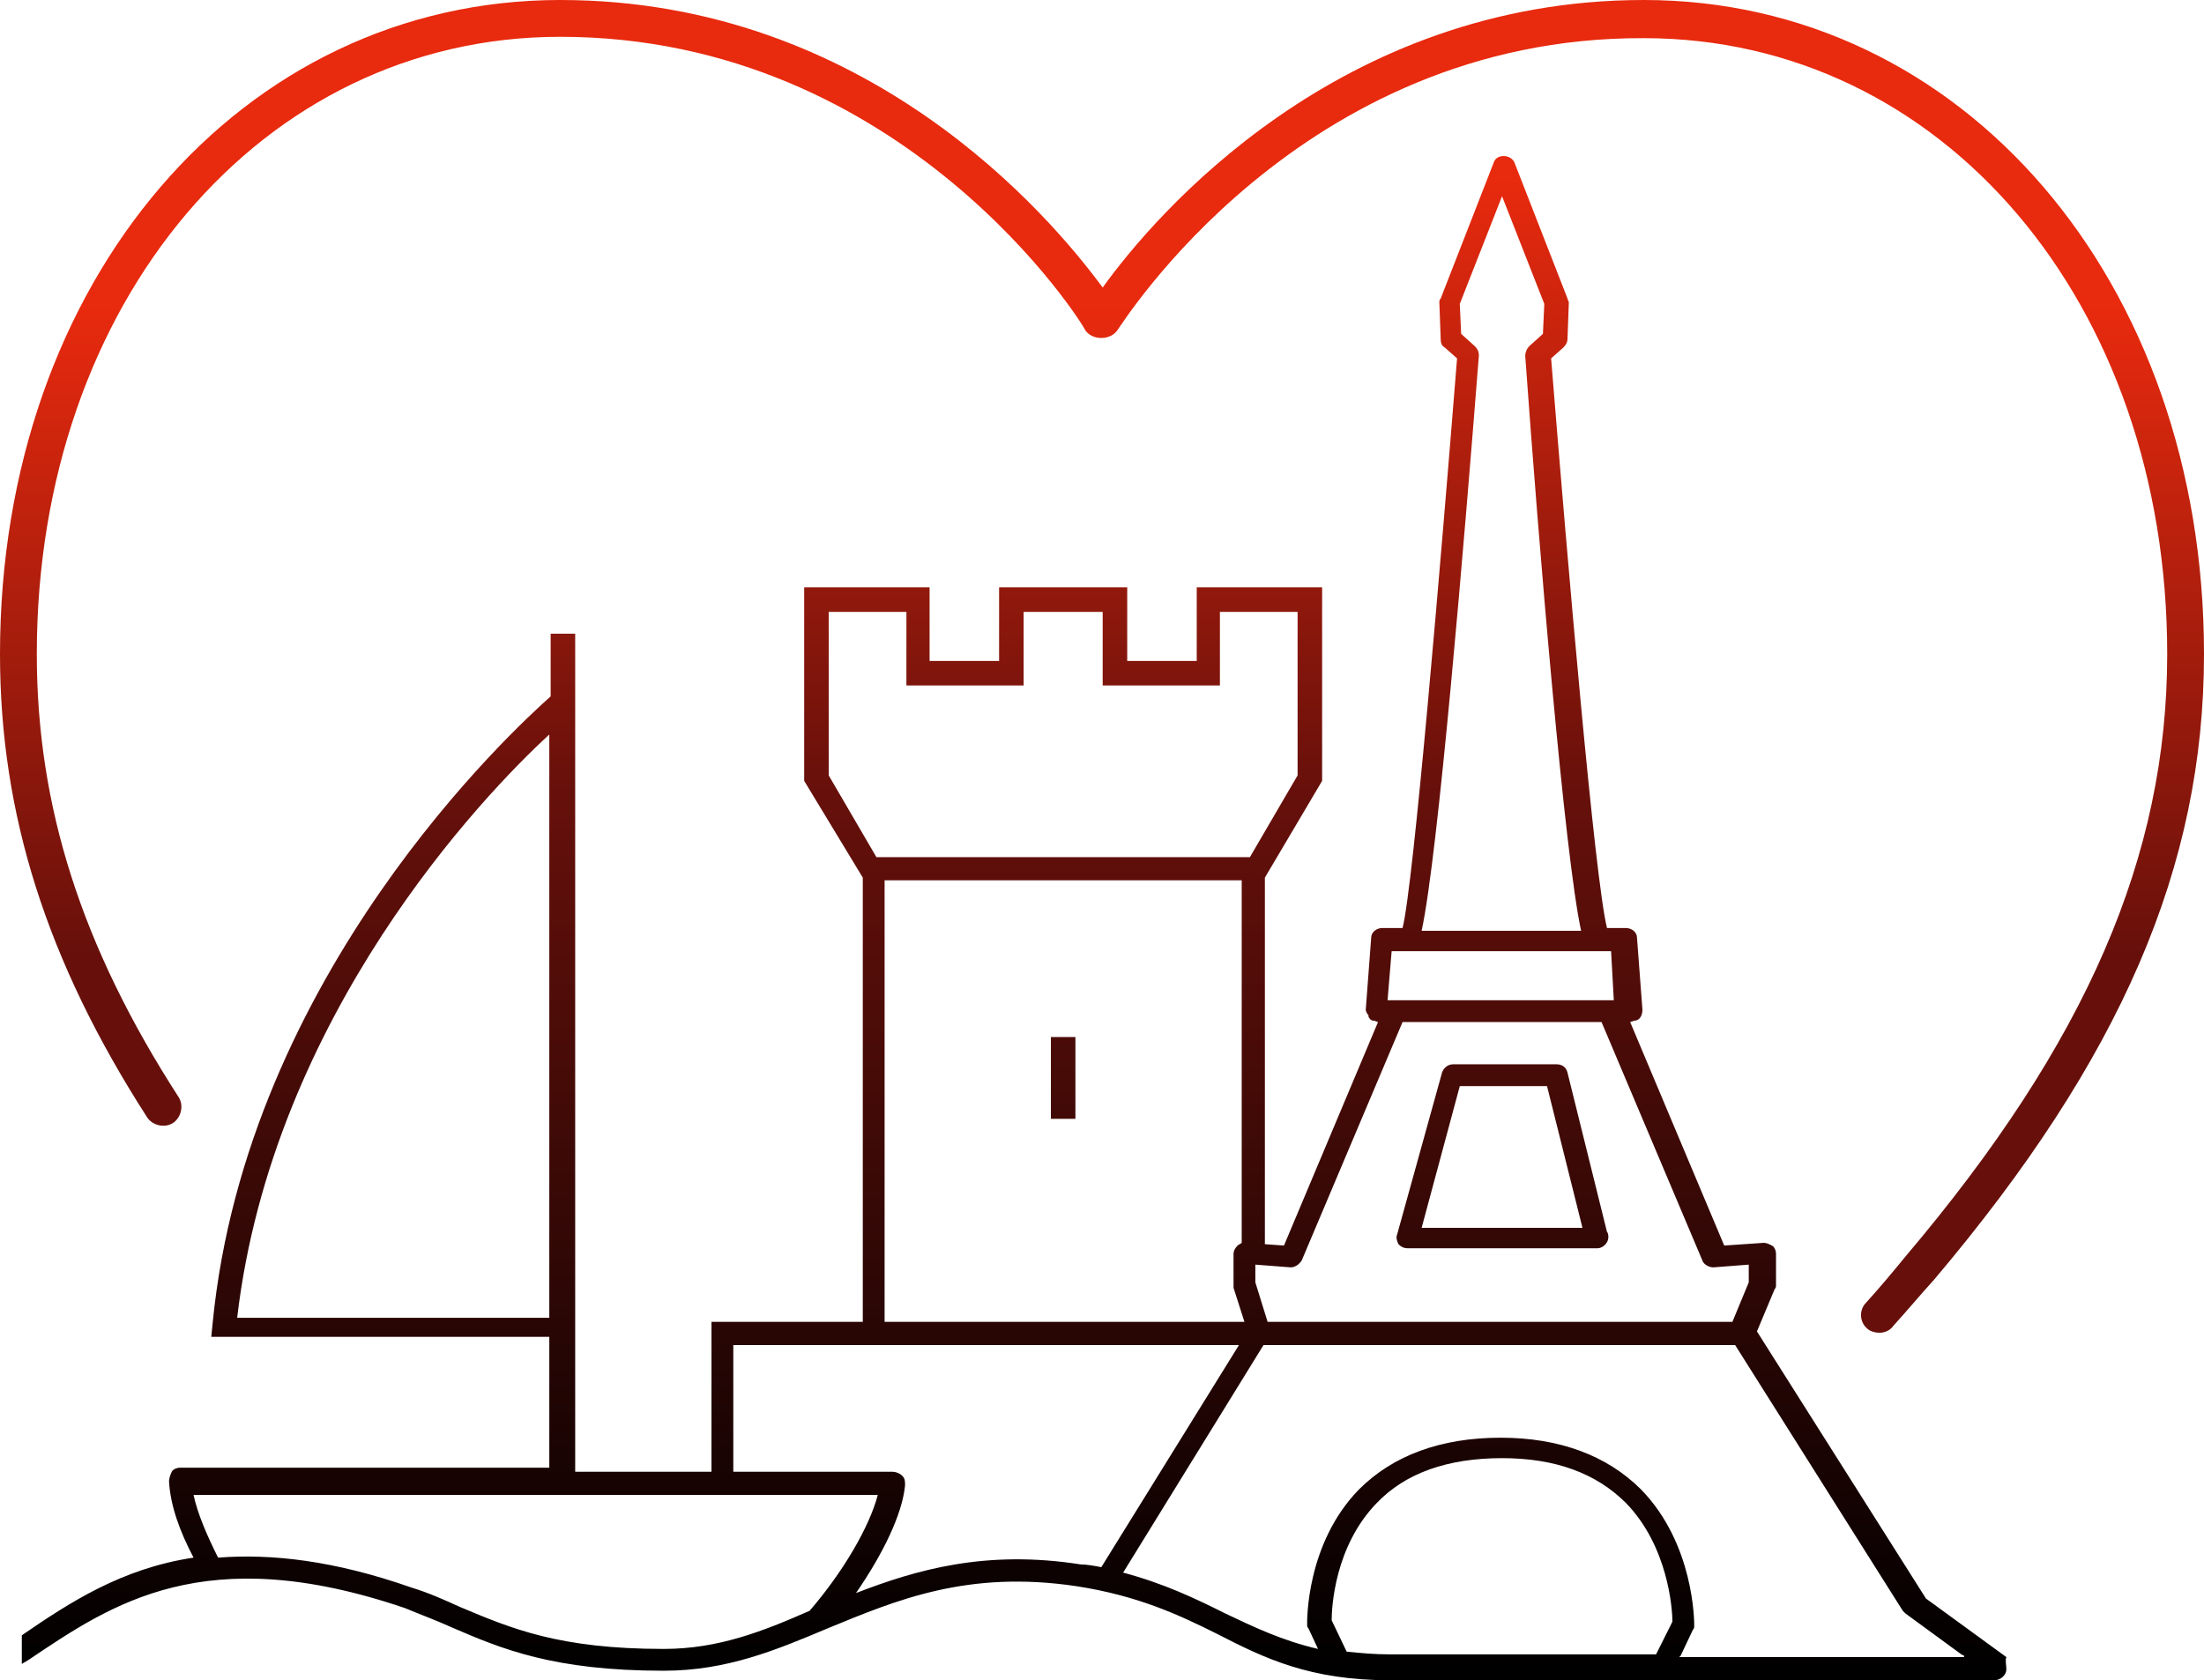 <?xml version="1.0" encoding="utf-8"?>
<!-- Generator: Adobe Illustrator 27.8.0, SVG Export Plug-In . SVG Version: 6.00 Build 0)  -->
<svg version="1.1" id="UN_GOUT_DE_FRANCE_x5F_logo_déclinaisons"
	 xmlns="http://www.w3.org/2000/svg" xmlns:xlink="http://www.w3.org/1999/xlink" x="0px" y="0px" viewBox="0 0 161.7 123.3"
	 style="enable-background:new 0 0 161.7 123.3;" xml:space="preserve">
<style type="text/css">
	.st0{fill:url(#SVGID_1_);}
	.st1{fill:url(#SVGID_00000005233248624841290680000000104765043036846248_);}
</style>
<linearGradient id="SVGID_1_" gradientUnits="userSpaceOnUse" x1="74.367" y1="122.844" x2="74.367" y2="13.149">
	<stop  offset="0" style="stop-color:#000000"/>
	<stop  offset="0.591" style="stop-color:#67100B"/>
	<stop  offset="1" style="stop-color:#E82A0E"/>
</linearGradient>
<path class="st0" d="M78.9,82.1h-1.8v-6h1.8V82.1z M102.6,91.3c-0.1-0.2-0.2-0.5-0.1-0.7l3.3-11.9c0.1-0.3,0.4-0.6,0.8-0.6h7.6
	c0.4,0,0.7,0.2,0.8,0.6l2.9,11.7c0.1,0.1,0.1,0.3,0.1,0.4c0,0.4-0.4,0.8-0.8,0.8c0,0,0,0,0,0h-13.9C103,91.6,102.8,91.5,102.6,91.3z
	 M104.3,90.1h11.8l-2.6-10.4h-6.4L104.3,90.1z M147.2,122.5c0,0.4-0.4,0.8-0.9,0.8h-44.3c-5.9,0-9.2-1.6-12.7-3.4
	c-2.8-1.4-5.8-2.8-10.3-3.5c-8-1.2-13.2,1-18.3,3.1c-3.8,1.6-7.4,3.1-12,3.1c-8.1,0-11.9-1.6-15.6-3.2c-1.1-0.5-2.2-0.9-3.4-1.4
	c-14.7-5-21.5-0.3-27.6,3.8l-0.5,0.3v-2.1c3.5-2.4,7.3-4.9,12.6-5.7c-1-1.9-1.7-3.8-1.8-5.6c0-0.2,0.1-0.5,0.2-0.7s0.4-0.3,0.6-0.3
	h27.1v-9.6H15.5l0.1-1c2.5-25.6,22.1-43.6,24.8-46v-4.6h1.8V108h10V97l11.1,0l0-32.6L59,57.3V43.1h9.2v5.4h5.1v-5.4h9.4v5.4h5.1
	v-5.4H97v14.2l-4.2,7.1v26.9l1.4,0.1l6.9-16.4l-0.3-0.1c0,0,0,0,0,0c-0.2,0-0.3-0.1-0.4-0.3c0,0,0,0,0-0.1c-0.1-0.1-0.2-0.3-0.2-0.4
	c0,0,0,0,0,0c0,0,0,0,0,0l0.4-5.3c0-0.4,0.4-0.7,0.8-0.7h1.5c0.8-3.1,2.8-26.8,4-41.8l-0.9-0.8c-0.2-0.1-0.3-0.3-0.3-0.6l-0.1-2.7
	c0-0.1,0-0.2,0.1-0.3l3.9-10c0.2-0.6,1.2-0.6,1.5,0l3.9,10c0,0.1,0.1,0.2,0.1,0.3l-0.1,2.7c0,0.2-0.1,0.4-0.3,0.6l-0.9,0.8
	c1.2,14.9,3.2,38.2,4.1,41.8h1.4c0.4,0,0.8,0.3,0.8,0.7l0.4,5.3c0,0.4-0.2,0.8-0.6,0.8l-0.3,0.1l6.9,16.4l2.9-0.2
	c0.2,0,0.4,0.1,0.6,0.2c0.2,0.1,0.3,0.4,0.3,0.6v2.3c0,0.1,0,0.2-0.1,0.3l-1.3,3.1l12.4,19.6l5.9,4.3
	C147.1,121.8,147.2,122.2,147.2,122.5z M104.3,68.3H116c-1.2-5.5-3.1-28.2-4.1-42.2c0-0.2,0.1-0.5,0.3-0.7l1-0.9l0.1-2.2l-3.1-7.9
	l-3.1,7.9l0.1,2.2l1,0.9c0.2,0.2,0.3,0.4,0.3,0.7C107.4,40.1,105.5,62.8,104.3,68.3z M101.8,73.4h16.6l-0.2-3.6h-16.1L101.8,73.4z
	 M92.1,92.8v1.3L93,97l34.1,0l1.2-2.9v-1.3l-2.6,0.2c-0.3,0-0.7-0.2-0.8-0.5L117.5,75h-14.6l-7.4,17.5C95.3,92.8,95,93,94.7,93
	L92.1,92.8z M91.1,64.6H64.9l0,32.4l26.4,0l-0.8-2.5c0-0.1,0-0.2,0-0.2V92c0-0.2,0.1-0.4,0.3-0.6c0.1-0.1,0.2-0.1,0.3-0.2V64.6z
	 M64.3,62.9h27.4l3.5-6v-12h-5.7v5.4h-8.6v-5.4h-5.8v5.4h-8.6v-5.4h-5.7v12L64.3,62.9z M40.3,96.7V53.9C35.5,58.3,20,74.5,17.4,96.7
	H40.3z M48.7,121c4,0,7.3-1.3,10.7-2.8c2.5-2.9,4.4-6.2,5-8.5H14.2c0.3,1.4,1,3,1.8,4.6c3.9-0.3,8.5,0.2,14.2,2.2
	c1.3,0.4,2.4,0.9,3.5,1.4C37.5,119.5,41,121,48.7,121z M80.8,115l10.1-16.3H53.8v9.3h11.7c0.2,0,0.5,0.1,0.7,0.3
	c0.2,0.2,0.2,0.4,0.2,0.7c-0.2,2.1-1.6,5-3.6,7.9c4.4-1.7,9.5-3.2,16.5-2.1C79.7,114.8,80.3,114.9,80.8,115z M122.7,119
	c0-0.9-0.3-5.5-3.4-8.7c-2.2-2.2-5.2-3.3-9.1-3.3c-4,0-7.1,1.1-9.2,3.3c-3.1,3.2-3.3,7.7-3.3,8.6l1.1,2.3c1,0.1,2,0.2,3.2,0.2h19.5
	L122.7,119z M144.1,121.5l-0.2-0.1l-4.1-3c-0.1-0.1-0.1-0.1-0.2-0.2l-12.3-19.5H92.7l-10.3,16.7c3,0.8,5.3,1.9,7.5,3
	c2.1,1,4.2,2,6.8,2.6l-0.7-1.5c-0.1-0.1-0.1-0.2-0.1-0.3c0-0.2-0.1-5.9,3.8-9.9c2.5-2.5,6-3.8,10.4-3.8c4.3,0,7.8,1.3,10.3,3.8
	c3.9,4,3.9,9.7,3.9,10c0,0.1,0,0.2-0.1,0.3l-0.9,1.9l-0.1,0.1H144.1z"/>
<g>
	
		<linearGradient id="SVGID_00000105391769002548389300000011606413409987092415_" gradientUnits="userSpaceOnUse" x1="-236.757" y1="97.771" x2="-236.757" y2="3.419591e-07" gradientTransform="matrix(-1 0 0 1 -155.894 0)">
		<stop  offset="7.286432e-02" style="stop-color:#67100B"/>
		<stop  offset="0.284" style="stop-color:#67100B"/>
		<stop  offset="0.769" style="stop-color:#E82A0E"/>
	</linearGradient>
	<path style="fill:url(#SVGID_00000105391769002548389300000011606413409987092415_);" d="M137.9,97.8c-0.3,0-0.7-0.1-0.9-0.3
		c-0.6-0.5-0.6-1.4-0.1-1.9c1-1.1,2-2.3,2.9-3.4C153.1,76.5,159,62.8,159,48c0-25.8-16.5-45.2-38.4-45.2C95.3,2.7,82.2,24,82,24.2
		c-0.5,0.8-1.9,0.8-2.4,0C79.6,24,66.4,2.7,41.1,2.7C19.2,2.7,2.7,22.2,2.7,48c0,11.2,3.3,21.5,10.4,32.5c0.4,0.6,0.2,1.5-0.4,1.9
		c-0.6,0.4-1.5,0.2-1.9-0.4C3.4,70.5,0,59.7,0,48C0,20.6,17.7,0,41.1,0C63.6,0,77,15.8,80.9,21.1C84.7,15.8,98.2,0,120.6,0
		c23.4,0,41.1,20.6,41.1,48c0,15.6-6.1,29.7-19.8,45.9c-1,1.1-2,2.3-3,3.4C138.7,97.6,138.3,97.8,137.9,97.8z"/>
</g>
</svg>
